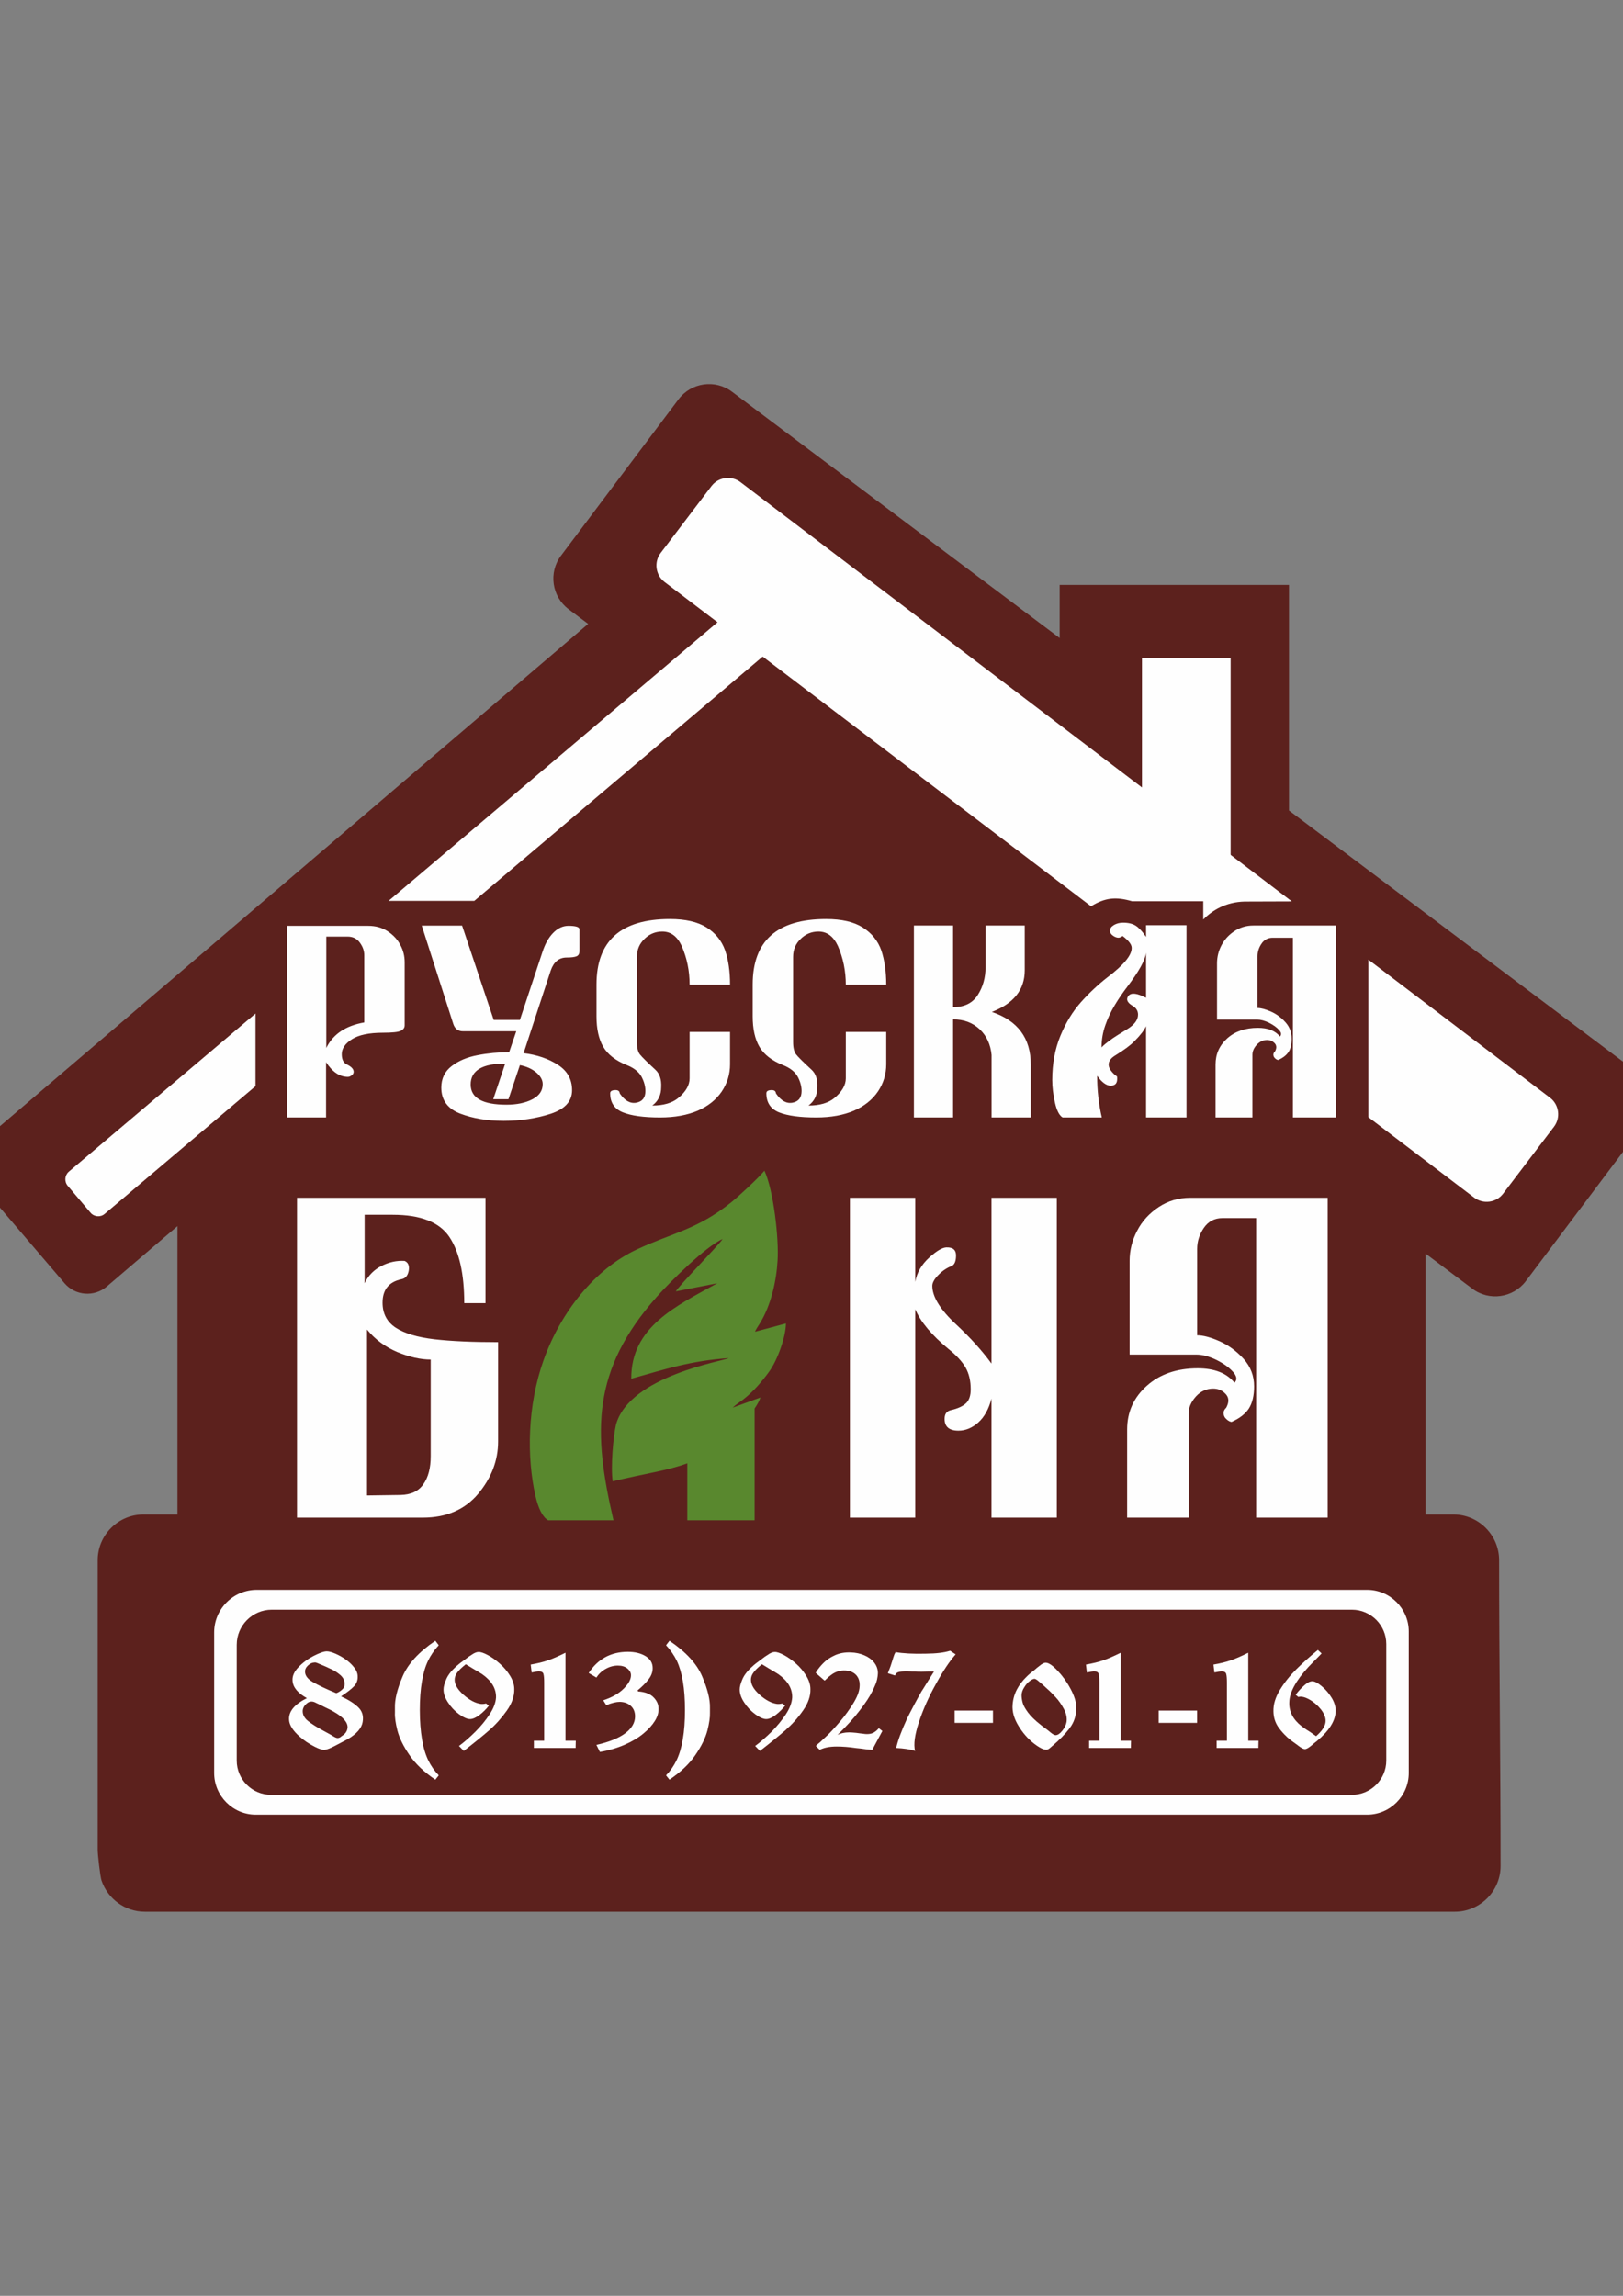 <?xml version="1.0" encoding="UTF-8"?> <!-- Creator: CorelDRAW X6 --> <svg xmlns="http://www.w3.org/2000/svg" xmlns:xlink="http://www.w3.org/1999/xlink" xml:space="preserve" width="210mm" height="297mm" style="shape-rendering:geometricPrecision; text-rendering:geometricPrecision; image-rendering:optimizeQuality; fill-rule:evenodd; clip-rule:evenodd" viewBox="0 0 21000 29700"><rect x="0" y="0" width="21000" height="29700" fill="#808080" stroke="none"/> <defs> <style type="text/css"> <![CDATA[ .fil2 {fill:#FEFEFE} .fil0 {fill:#5C211D} .fil1 {fill:#59882E;fill-rule:nonzero} .fil3 {fill:#FEFEFE;fill-rule:nonzero} ]]> </style> </defs> <g id="Слой_x0020_1">  <g id="_1432302688"> <path class="fil0" d="M7259 7188l1520 -2022c164,-218 475,-262 693,-98l4239 3186 0 -687 2967 0 0 2918 4487 3373c217,164 262,476 98,693l-1520 2022c-164,218 -476,262 -693,98l-605 -454 0 3375 361 0c325,0 591,266 591,591 0,1316 19,2624 19,3958 0,324 -266,590 -591,590l-16951 0c-260,0 -482,-170 -561,-405 -17,-54 -49,-330 -49,-396l0 -173 0 -3574c0,-325 266,-591 591,-591l441 0 0 -3730 -915 782c-162,138 -407,119 -546,-43l-1105 -1294c-138,-162 -118,-407 43,-545l7837 -6691 -253 -190c-218,-164 -262,-476 -98,-693z"></path> <path class="fil1" d="M7938 19667l-846 0c-70,-41 -126,-148 -165,-320 -111,-497 -105,-1156 107,-1753 222,-622 663,-1177 1207,-1431 462,-216 779,-255 1220,-609 94,-75 354,-316 430,-409 118,254 188,874 170,1162 -15,266 -85,581 -231,816 -20,33 -51,75 -60,105l399 -107c0,172 -111,480 -219,626 -90,124 -202,256 -334,358 -41,32 -99,68 -136,105l359 -131c-11,39 -40,90 -75,142l0 1446 -871 0 0 -737c-255,95 -536,130 -965,233 -28,-176 6,-578 43,-736 179,-633 1409,-821 1457,-858 -500,37 -808,140 -1260,267 -5,-670 581,-941 1113,-1235l-536 105c24,-58 538,-579 605,-677 -210,88 -683,555 -856,752 -838,948 -823,1741 -556,2886z"></path> <path class="fil2" d="M10245 7405l296 349c46,54 39,136 -15,183l-4389 3717 -1109 0 5035 -4264c54,-46 136,-40 182,15zm-6939 6646l-1952 1653c-54,46 -136,39 -182,-15l-296 -349c-46,-55 -39,-137 15,-183l2415 -2045 0 939z"></path> <path class="fil2" d="M8548 7154l658 -866c89,-117 258,-140 375,-51l7134 5424 -609 2c-247,5 -424,117 -537,232 0,-79 0,-157 0,-236l-921 0c-204,-59 -345,-50 -531,65l-5518 -4195c-117,-89 -140,-258 -51,-375zm9157 5260l2351 1787c117,89 140,258 51,375l-658 866c-89,117 -257,140 -375,51l-1369 -1041 0 -2038z"></path> <rect class="fil2" x="14776" y="8517" width="1147" height="2830"></rect> <path class="fil3" d="M12375 17137c180,168 331,335 454,503l0 -2145 845 0 0 4138 -845 0 0 -1540c-35,135 -92,238 -171,309 -80,71 -165,106 -257,106 -119,0 -179,-51 -179,-152 0,-63 26,-100 79,-113 85,-19 149,-47 193,-85 44,-38 66,-99 66,-185 0,-110 -22,-203 -66,-281 -44,-77 -119,-159 -224,-243 -215,-177 -358,-348 -428,-512l0 2696 -845 0 0 -4138 845 0 0 1088c21,-120 83,-226 185,-318 92,-82 163,-125 217,-128 84,-3 126,31 126,104 0,76 -20,122 -58,137 -64,26 -121,64 -172,117 -51,52 -77,99 -77,140 0,142 105,310 312,502zm-8660 -5160l1050 0c95,0 178,23 249,69 72,47 127,105 164,175 39,70 58,146 58,227l0 816c0,32 -17,56 -52,72 -35,16 -111,24 -229,24 -179,0 -313,28 -401,84 -88,56 -132,120 -132,194 0,67 21,110 63,131 61,29 91,61 91,97 0,17 -8,32 -25,45 -17,13 -33,20 -50,20 -106,0 -200,-63 -282,-190l0 715 -504 0 0 -2479zm507 139l0 1441c87,-178 250,-288 491,-330l0 -872c0,-57 -20,-111 -58,-162 -37,-51 -90,-77 -158,-77l-275 0zm2553 1508c176,22 324,73 445,152 122,79 182,188 182,328 0,143 -92,244 -278,305 -186,60 -389,91 -608,91 -212,0 -399,-32 -562,-94 -163,-63 -244,-175 -244,-336 0,-117 45,-210 135,-279 89,-68 200,-115 333,-140 132,-26 269,-39 410,-39l92 -271 -691 0c-61,0 -102,-31 -123,-92l-409 -1275 522 0 409 1220 339 0 292 -879c34,-105 80,-187 139,-247 60,-61 125,-91 197,-91 95,0 143,15 143,45l0 280c0,36 -13,59 -38,69 -26,11 -68,16 -127,16 -100,0 -168,56 -207,168l-351 1069zm-48 155l-148 441 -197 0 155 -461c-297,0 -447,90 -447,271 0,174 154,261 463,261 136,0 247,-24 336,-70 89,-46 133,-111 133,-196 0,-53 -27,-102 -81,-149 -54,-46 -124,-79 -214,-97zm991 -633l0 -410c0,-565 316,-847 950,-847 200,0 358,36 475,109 115,73 195,172 239,296 43,125 64,273 64,445l-523 0c0,-180 -35,-348 -103,-503 -58,-124 -141,-185 -250,-185 -89,0 -166,31 -231,95 -66,63 -98,140 -98,232l0 1103c0,73 13,127 39,160 27,34 93,99 199,197 55,50 81,124 76,225 0,102 -38,182 -115,239 145,0 257,-33 335,-97 99,-81 148,-167 148,-255l0 -600 523 0 0 418c0,129 -36,246 -107,352 -72,106 -175,189 -310,248 -136,58 -298,88 -488,88 -211,0 -372,-22 -481,-66 -110,-44 -165,-126 -165,-247 0,-27 24,-41 70,-41 34,0 52,15 54,43 65,95 137,135 215,120 78,-15 117,-65 117,-151 0,-62 -18,-125 -52,-188 -35,-62 -98,-111 -188,-147 -144,-57 -246,-136 -305,-236 -59,-100 -88,-233 -88,-397zm2021 0l0 -410c0,-565 316,-847 950,-847 200,0 358,36 474,109 116,73 196,172 240,296 42,125 64,273 64,445l-523 0c0,-180 -35,-348 -103,-503 -58,-124 -141,-185 -250,-185 -89,0 -166,31 -231,95 -66,63 -98,140 -98,232l0 1103c0,73 13,127 39,160 27,34 93,99 199,197 55,50 80,124 76,225 0,102 -38,182 -115,239 145,0 257,-33 335,-97 98,-81 148,-167 148,-255l0 -600 523 0 0 418c0,129 -36,246 -107,352 -72,106 -175,189 -310,248 -136,58 -298,88 -488,88 -211,0 -372,-22 -482,-66 -109,-44 -164,-126 -164,-247 0,-27 23,-41 70,-41 34,0 52,15 54,43 65,95 137,135 215,120 78,-15 117,-65 117,-151 0,-62 -18,-125 -52,-188 -35,-62 -98,-111 -188,-147 -144,-57 -246,-136 -305,-236 -59,-100 -88,-233 -88,-397zm2086 -1173l507 0 0 1056c146,0 253,-52 320,-158 67,-105 100,-225 100,-357l0 -541 507 0 0 580c0,249 -141,428 -425,538 335,113 503,340 503,679l0 686 -507 0 0 -808c-13,-137 -64,-248 -154,-333 -91,-85 -205,-128 -344,-128l0 1269 -507 0 0 -2483zm2504 670c211,-159 316,-286 314,-381 0,-44 -40,-95 -118,-154 -13,12 -30,19 -51,23 -25,0 -50,-10 -75,-28 -25,-19 -38,-40 -38,-62 0,-29 17,-53 51,-74 33,-20 73,-31 120,-31 69,0 125,14 166,41 41,27 85,75 131,143l0 -151 523 0 0 2487 -523 0 0 -1181c-23,51 -73,117 -152,196 -50,51 -132,112 -244,181 -59,35 -88,74 -88,120 0,34 18,70 54,108 10,12 28,27 54,46 2,7 2,19 2,33 0,57 -28,86 -85,86 -55,0 -113,-43 -174,-128 0,187 20,366 60,539l-507 0c-42,-25 -76,-89 -99,-192 -23,-104 -35,-201 -35,-292 0,-211 35,-401 105,-571 70,-170 158,-314 265,-435 107,-120 222,-228 344,-323zm256 671c93,-57 140,-120 140,-188 0,-49 -24,-88 -73,-116 -70,-42 -86,-86 -48,-131 37,-40 111,-30 225,29l0 -583c-10,93 -90,238 -240,436 -59,77 -115,158 -165,242 -50,84 -92,171 -123,262 -32,91 -48,186 -48,285 21,-25 69,-64 146,-119 25,-17 87,-57 186,-117zm1162 -850c0,-83 19,-162 58,-236 39,-74 95,-135 168,-183 73,-48 154,-72 245,-72l1067 0 0 2483 -556 0 0 -2325 -261 0c-61,0 -110,25 -144,75 -35,51 -53,105 -53,164l0 670c46,0 105,16 175,47 70,31 132,77 186,137 54,60 81,131 81,213 0,72 -13,129 -40,171 -27,41 -71,77 -135,105 -13,-2 -26,-9 -39,-21 -15,-13 -21,-27 -23,-44 -1,-17 6,-32 21,-46 23,-41 22,-77 -3,-105 -26,-28 -59,-43 -99,-43 -52,0 -97,21 -135,63 -37,41 -55,84 -55,128l0 811 -477 0 0 -685c0,-134 50,-247 151,-338 102,-91 234,-136 396,-136 131,0 226,37 286,112 23,-23 19,-52 -12,-85 -31,-35 -74,-65 -129,-93 -56,-27 -107,-41 -154,-41l-519 0 0 -726zm-11904 7169l0 -4138 2439 0 0 1363 -275 0c0,-376 -63,-661 -191,-854 -127,-192 -371,-289 -734,-289l-364 0 0 886c45,-98 118,-172 216,-223 99,-51 199,-72 301,-66 46,19 64,61 54,125 -12,65 -42,102 -96,112 -162,35 -243,136 -243,303 0,142 57,250 172,325 114,74 281,123 501,149 221,25 494,37 822,37l0 1285c0,245 -86,471 -258,677 -173,205 -411,308 -715,308l-1629 0zm1730 -794l0 -1251c-130,0 -273,-32 -430,-96 -156,-66 -288,-162 -394,-292l0 2146 434 -6c134,-3 232,-48 295,-139 64,-90 95,-211 95,-362zm9043 -2525c0,-140 33,-270 98,-393 64,-124 157,-225 279,-306 121,-80 257,-120 408,-120l1778 0 0 4138 -926 0 0 -3875 -435 0c-102,0 -183,42 -241,126 -57,84 -87,174 -87,273l0 1117c77,0 175,26 292,78 116,52 219,128 310,228 89,100 135,218 135,355 0,120 -23,215 -67,285 -44,69 -119,128 -225,175 -21,-3 -43,-14 -66,-36 -24,-20 -35,-44 -37,-73 -2,-28 10,-53 34,-75 38,-70 37,-129 -5,-175 -43,-48 -97,-72 -164,-72 -88,0 -163,35 -225,104 -61,69 -92,141 -92,213l0 1352 -796 0 0 -1141c0,-224 84,-412 253,-563 169,-152 390,-228 660,-228 218,0 377,63 476,187 38,-38 31,-86 -20,-142 -51,-57 -122,-108 -215,-154 -94,-45 -179,-68 -257,-68l-865 0 0 -1210z"></path> <path class="fil3" d="M3785 21739c-4,-57 22,-115 78,-173 56,-58 121,-106 197,-145 75,-38 131,-58 168,-58 28,0 65,10 112,30 46,20 91,45 136,77 44,32 81,67 109,105 29,37 43,75 43,113 2,49 -14,91 -48,127 -33,35 -89,79 -167,130 98,45 172,92 223,142 51,49 70,113 56,191 -13,79 -78,153 -193,221 -32,17 -57,30 -75,39 -18,9 -29,15 -34,18 -43,23 -77,40 -102,52 -46,21 -79,31 -101,29 -35,-2 -89,-24 -164,-67 -75,-43 -141,-94 -197,-154 -56,-61 -85,-118 -86,-174 -4,-105 73,-196 231,-274 -120,-66 -182,-142 -186,-229zm13267 -394l48 45c-13,15 -33,35 -59,61 -52,53 -91,92 -115,118 -160,175 -241,325 -244,452 -5,120 48,223 159,310 36,27 74,53 114,77 44,30 69,48 74,52 82,-71 123,-137 123,-197 1,-47 -20,-97 -62,-151 -43,-53 -93,-96 -151,-128 -57,-31 -104,-42 -140,-31l-34 -28c26,-38 61,-76 104,-116 43,-40 80,-60 112,-59 30,0 70,21 120,63 50,41 93,91 129,150 36,59 53,116 52,173 -3,125 -83,253 -239,384 -9,7 -16,14 -25,20 -8,6 -16,12 -23,19 -8,7 -17,15 -30,25 -35,29 -63,44 -81,44 -17,0 -43,-13 -78,-39 -13,-11 -28,-21 -43,-32 -16,-12 -37,-27 -65,-47 -61,-49 -113,-104 -156,-164 -42,-60 -64,-129 -65,-206 -3,-89 25,-182 84,-279 59,-97 131,-186 214,-268 83,-82 175,-165 277,-248zm-12679 1139c14,-1 27,-7 40,-18 6,-4 12,-9 20,-15 9,-5 17,-12 26,-20 22,-22 35,-49 38,-81 4,-67 -55,-136 -178,-206 -20,-12 -42,-24 -66,-35 -24,-11 -41,-20 -54,-26 -41,-21 -77,-39 -109,-53 -23,-13 -44,-19 -62,-18 -23,0 -46,12 -70,35 -24,23 -37,49 -41,77 -4,52 17,97 64,136 47,39 115,82 204,130 19,10 42,22 66,36 25,13 41,23 50,29 34,22 58,32 72,29zm-22 -580c25,-9 50,-24 74,-45 24,-20 35,-46 34,-76 0,-46 -21,-86 -63,-120 -42,-35 -86,-61 -133,-80 -13,-7 -26,-12 -38,-18 -13,-5 -26,-11 -39,-17 -13,-5 -27,-11 -41,-17 -18,-8 -31,-13 -37,-16 -6,-3 -13,-5 -20,-7 -7,-2 -16,-2 -27,0 -25,2 -48,13 -72,34 -23,20 -37,42 -41,66 -8,58 25,108 98,151 73,43 174,91 305,145zm1081 220c0,141 10,266 28,375 18,109 46,201 82,275 36,73 82,138 135,193l-44 56c-145,-98 -257,-204 -336,-320 -79,-115 -130,-221 -155,-316 -24,-96 -35,-173 -32,-231l0 -32 0 -30c-4,-106 29,-242 99,-406 70,-164 211,-318 424,-462l44 58c-57,61 -103,128 -138,200 -36,74 -62,163 -80,269 -18,106 -27,230 -27,371zm569 527l-62 -64c70,-52 141,-114 213,-186 73,-73 134,-148 184,-225 51,-77 78,-150 82,-216 3,-115 -56,-215 -178,-301 -23,-15 -66,-41 -129,-78 -5,-3 -18,-11 -39,-24 -21,-13 -36,-22 -45,-27 -53,42 -90,78 -112,109 -21,29 -32,60 -32,91 0,63 39,128 116,196 77,68 151,107 222,117 24,2 47,0 67,-6l38 28c-35,45 -76,86 -122,121 -46,35 -87,53 -122,53 -37,0 -84,-21 -141,-62 -57,-42 -105,-92 -144,-153 -40,-60 -59,-117 -58,-170 0,-32 11,-74 34,-128 22,-54 65,-110 129,-168 26,-24 62,-52 111,-87 37,-29 66,-50 89,-63 35,-25 65,-37 90,-37 29,-1 69,13 121,41 53,28 104,65 154,110 51,44 95,96 131,154 37,59 56,117 56,174 3,91 -29,184 -96,279 -67,95 -143,180 -225,252 -82,72 -193,162 -332,270zm878 -1015l-12 -102c87,-15 162,-33 224,-55 62,-21 137,-54 226,-98l0 1138 133 0 -2 94 -31 0 -58 0 -359 0 -92 0 0 -94 133 0 0 -751c0,-55 -3,-93 -10,-115 -7,-22 -28,-32 -64,-31 -8,0 -38,4 -88,14zm838 66l-100 -59c119,-182 288,-274 507,-274 92,0 169,19 231,57 61,38 91,90 90,156 0,50 -18,98 -54,144 -36,47 -84,94 -142,143l8 12c91,7 158,33 200,77 43,44 64,93 64,145 2,51 -13,104 -47,159 -34,55 -84,111 -150,165 -65,54 -147,103 -244,145 -97,42 -203,73 -318,92l-45 -91c167,-38 292,-89 375,-152 84,-64 125,-136 125,-217 0,-55 -17,-100 -53,-134 -36,-34 -83,-52 -143,-54 -47,0 -106,14 -176,43l-40 -63c114,-37 203,-88 267,-153 65,-65 95,-124 92,-178 -2,-31 -19,-58 -48,-82 -30,-23 -71,-36 -121,-36 -54,0 -107,14 -157,42 -51,28 -91,66 -121,113zm1146 422c0,-141 -9,-265 -27,-371 -18,-106 -44,-195 -79,-269 -36,-72 -82,-139 -139,-200l44 -58c213,144 355,298 424,462 70,164 103,300 100,406l0 30 0 32c2,58 -9,135 -33,231 -25,95 -76,201 -155,316 -78,116 -191,222 -336,320l-44 -56c54,-55 99,-120 135,-193 36,-74 64,-166 82,-275 19,-109 28,-234 28,-375zm970 527l-62 -64c70,-52 141,-114 214,-186 72,-73 133,-148 184,-225 50,-77 77,-150 81,-216 3,-115 -56,-215 -178,-301 -23,-15 -66,-41 -129,-78 -4,-3 -17,-11 -39,-24 -21,-13 -36,-22 -45,-27 -53,42 -90,78 -111,109 -22,29 -32,60 -32,91 0,63 38,128 115,196 77,68 151,107 222,117 24,2 47,0 67,-6l39 28c-36,45 -77,86 -123,121 -46,35 -87,53 -122,53 -37,0 -84,-21 -141,-62 -57,-42 -105,-92 -144,-153 -40,-60 -59,-117 -58,-170 0,-32 11,-74 34,-128 22,-54 65,-110 130,-168 25,-24 61,-52 110,-87 37,-29 66,-50 89,-63 35,-25 65,-37 90,-37 29,-1 69,13 122,41 52,28 103,65 154,110 50,44 94,96 130,154 37,59 56,117 56,174 3,91 -29,184 -96,279 -67,96 -142,179 -225,252 -82,72 -193,162 -332,270zm1415 -220c44,-4 85,-29 123,-74l46 36 -131 244c-32,-2 -56,-4 -72,-6 -57,-9 -102,-14 -137,-17 -93,-14 -177,-20 -250,-20 -91,0 -165,14 -220,43l-51 -50c7,-7 15,-15 23,-22 7,-8 16,-15 25,-21 62,-57 99,-92 110,-103 48,-48 101,-106 159,-175 59,-69 114,-145 166,-228 52,-84 79,-155 83,-214 6,-67 -10,-119 -47,-158 -38,-38 -91,-57 -158,-56 -64,1 -123,24 -178,70 -12,8 -27,21 -45,40 0,0 -2,2 -6,5 -3,3 -6,6 -9,9 -3,3 -6,5 -10,7l-115 -100c22,-38 53,-79 94,-121 41,-43 92,-78 154,-106 61,-28 130,-40 206,-37 63,2 121,14 175,37 53,22 95,53 127,93 32,40 49,86 49,139 0,21 -4,48 -11,82 -7,33 -27,84 -62,153 -34,69 -88,151 -161,245 -72,95 -168,201 -288,317 39,-20 89,-31 150,-32 19,0 49,2 90,6 21,3 38,5 52,7 14,2 28,4 43,5 30,5 55,5 76,2zm592 220c-63,-21 -145,-33 -244,-38 18,-88 65,-216 142,-384 14,-28 45,-90 95,-184 39,-72 69,-128 91,-165 17,-25 32,-50 48,-76 15,-25 31,-50 46,-74 15,-24 37,-60 67,-106 -22,0 -48,0 -80,0 -31,0 -58,1 -81,2 -35,0 -62,-1 -79,-2 -25,0 -62,0 -111,-2 -53,0 -91,3 -111,10 -20,6 -34,21 -42,43l-93 -29c25,-61 45,-118 60,-169 3,-14 12,-38 24,-74 5,-8 10,-18 16,-30 97,17 226,24 390,20 138,-1 243,-14 316,-38l71 47c-75,84 -160,210 -253,379 -94,167 -168,333 -222,497 -54,163 -71,288 -50,373zm1008 -522l0 159 -496 0 0 -159 496 0zm756 468c-24,23 -43,36 -58,38 -38,5 -95,-23 -172,-83 -76,-60 -143,-137 -198,-229 -56,-92 -81,-182 -74,-269 9,-136 71,-258 185,-367 27,-27 60,-54 97,-82 20,-19 43,-37 67,-55 33,-28 60,-41 81,-40 37,1 88,35 152,103 64,67 121,146 169,237 49,91 73,171 73,241 0,88 -21,164 -61,229 -41,65 -105,137 -191,216 -12,10 -24,20 -35,31 -12,10 -23,20 -35,30zm59 -150c27,-3 55,-23 83,-59 29,-35 47,-73 54,-111 8,-53 -3,-110 -35,-170 -32,-59 -67,-110 -106,-151 -39,-42 -75,-79 -110,-109 -17,-16 -34,-32 -52,-48 -18,-15 -38,-32 -60,-51 -24,-21 -43,-31 -55,-30 -16,2 -37,12 -61,31 -25,19 -48,45 -69,80 -22,34 -33,68 -34,101 0,31 5,63 14,97 8,33 32,76 68,125 36,49 92,104 165,161 9,8 29,23 57,43 29,21 50,38 64,50 32,28 59,43 77,41zm400 -811l-12 -102c87,-15 162,-33 224,-55 62,-21 137,-54 226,-98l0 1138 133 0 -2 94 -31 0 -58 0 -360 0 -91 0 0 -94 133 0 0 -751c0,-55 -3,-93 -10,-115 -7,-22 -29,-32 -64,-31 -8,0 -38,4 -88,14zm1426 493l0 159 -497 0 0 -159 497 0zm224 -493l-12 -102c87,-15 162,-33 224,-55 62,-21 138,-54 226,-98l0 1138 133 0 -2 94 -31 0 -58 0 -359 0 -92 0 0 -94 133 0 0 -751c0,-55 -3,-93 -10,-115 -7,-22 -28,-32 -64,-31 -8,0 -37,4 -88,14z"></path> <path class="fil2" d="M3321 20567l14368 0c297,0 539,243 539,539l0 1831c0,296 -242,539 -539,539l-14380 0c-296,0 -538,-243 -538,-539l0 -1819c0,-303 247,-551 550,-551zm195 257l13977 0c244,0 444,200 444,444l0 1508c0,244 -200,443 -444,443l-13987 0c-244,0 -443,-199 -443,-443l0 -1498c0,-250 204,-454 453,-454z"></path> </g> </g> </svg> 